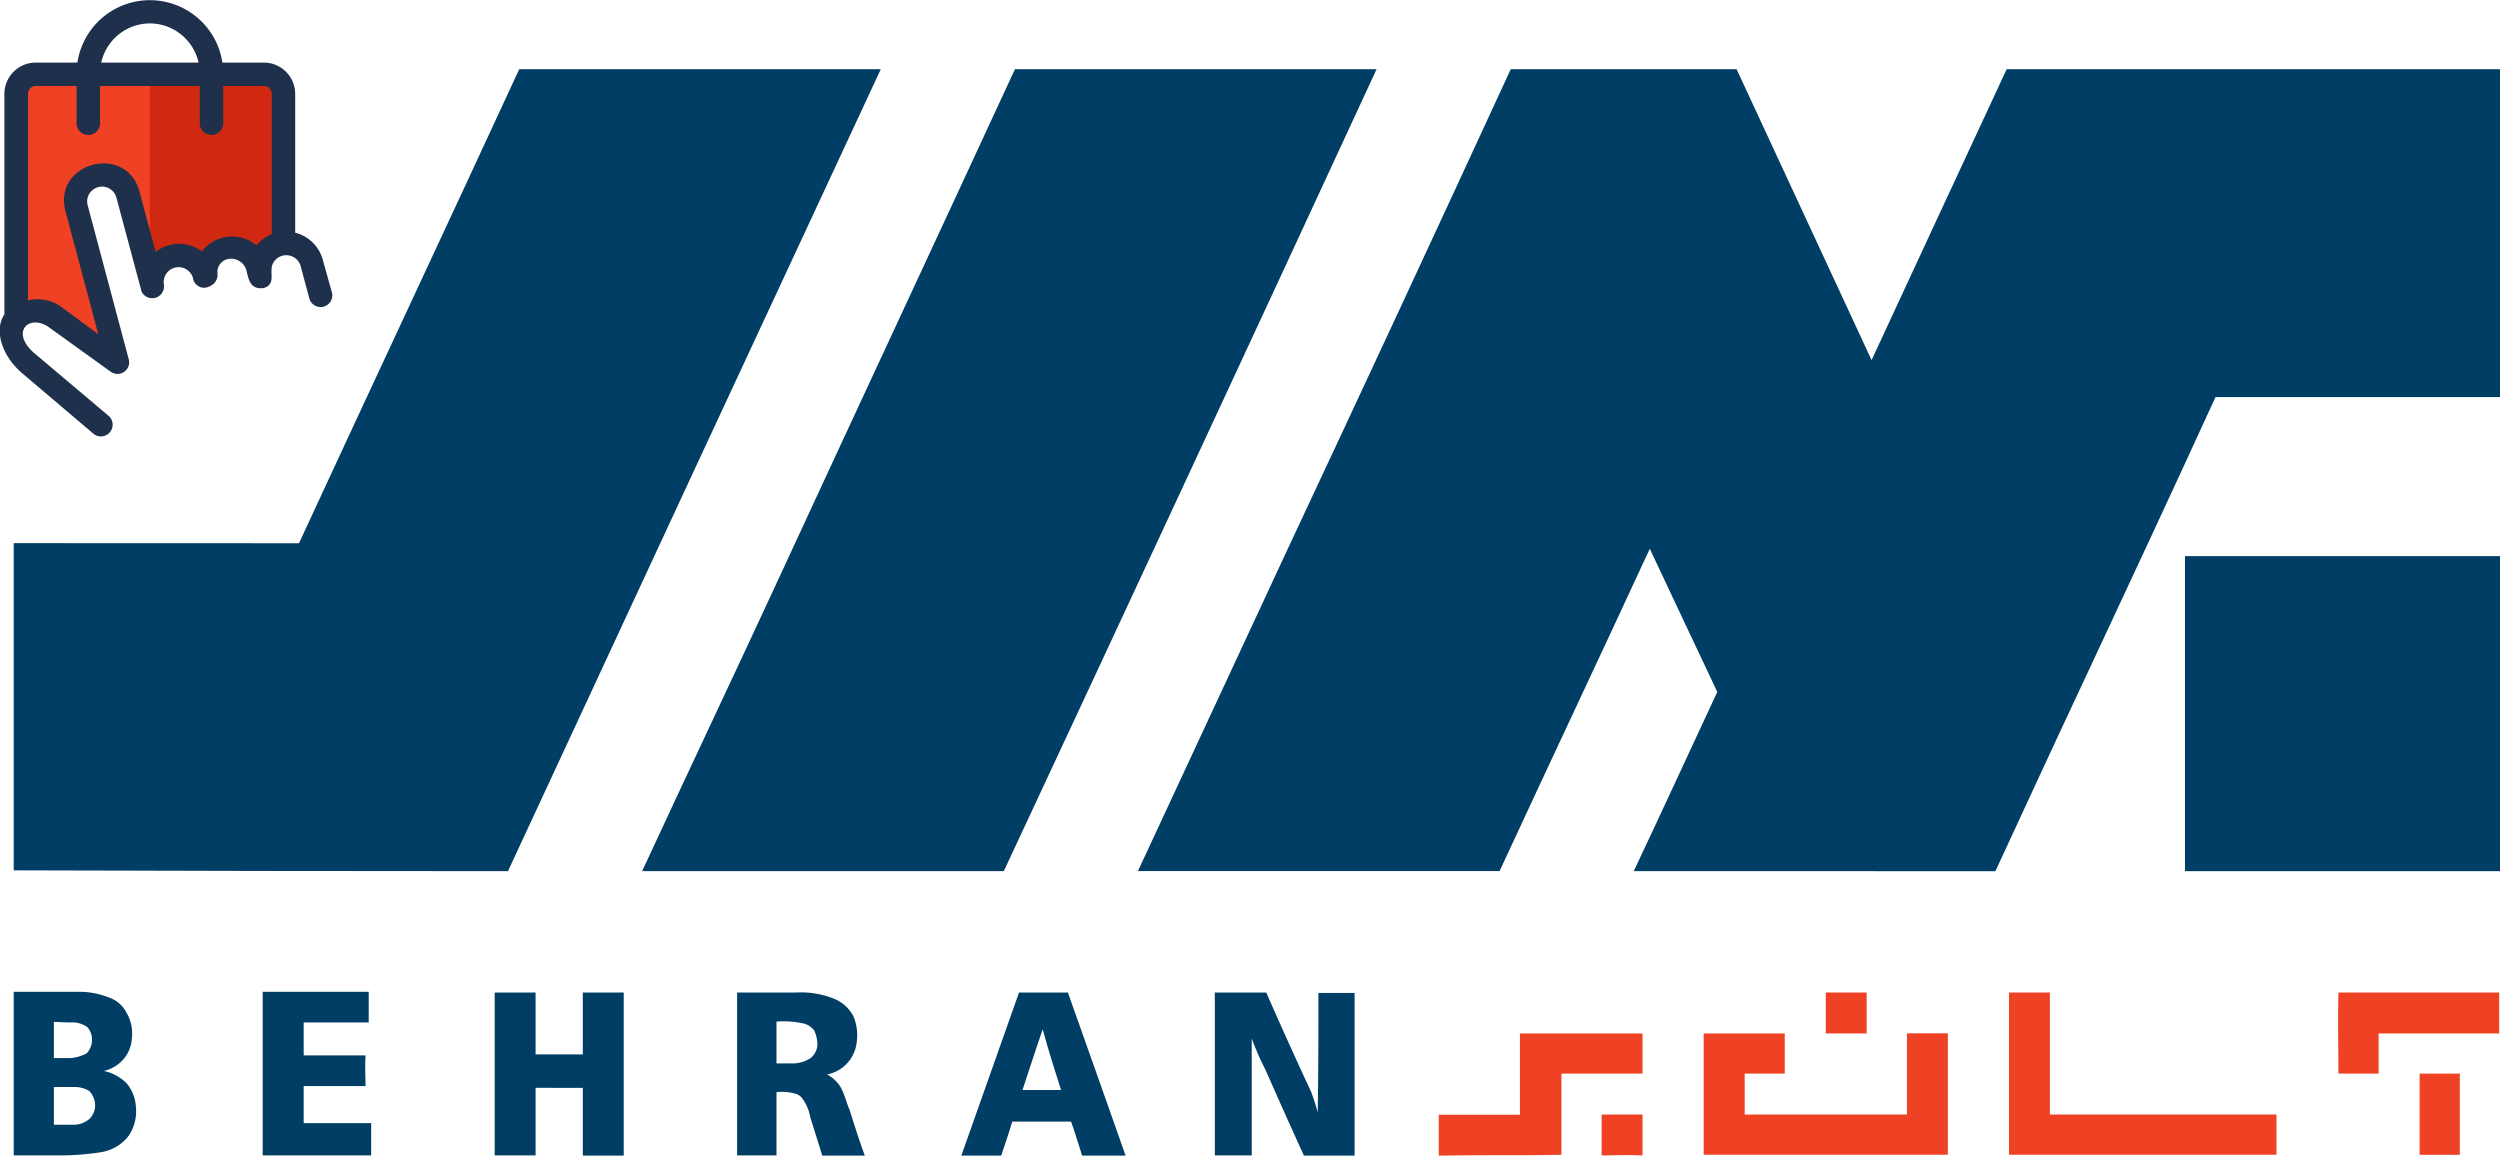 <svg xmlns="http://www.w3.org/2000/svg" viewBox="0 0 244.5 113.02"><defs><style>.cls-1{fill:#003e66;}.cls-2{fill:#ef4123;}.cls-3{fill:#d12811;}.cls-4{fill:#1e304b;}</style></defs><g id="Layer_2" data-name="Layer 2"><g id="Layer_1-2" data-name="Layer 1"><path class="cls-1" d="M29.24,53.13C36.4,37.65,43.63,22.25,50.78,6.77H86.14Q67.87,46,49.68,85.2q-24.16,0-48.34-.08v-32Z"></path><path class="cls-1" d="M99.27,6.77h35.36Q116.48,46,98.17,85.2H62.8c4.4-9.51,8.88-18.94,13.28-28.45,7.7-16.66,15.48-33.32,23.19-50Z"></path><path class="cls-1" d="M147.76,6.77h22.08c4.4,9.51,8.8,18.94,13.2,28.45,4.4-9.51,8.8-18.94,13.21-28.45H244.5V38.83H216.68c-4.32,9.43-8.72,18.86-13.13,28.29-2.82,6-5.58,12-8.4,18.08H159.78c2.75-5.82,5.42-11.63,8.17-17.53-2.2-4.63-4.4-9.35-6.6-14-4.87,10.53-9.82,21-14.69,31.52H111.29q7.3-15.67,14.62-31.44,11-23.46,21.85-47Z"></path><path class="cls-1" d="M213.69,54.39H244.5V85.2H213.69V54.39Z"></path><path class="cls-1" d="M102,100.6c-.7,2-1.33,4-2,6h3.77c-.63-2-1.26-3.93-1.81-6Zm-2.35-3.53h4.79c1.89,5.34,3.77,10.6,5.66,16-1.42-.08-2.83,0-4.25,0-.39-1.18-.7-2.28-1.1-3.38H99c-.32,1.1-.71,2.2-1.1,3.38H94c1.88-5.35,3.77-10.61,5.66-16Z"></path><path class="cls-1" d="M118.84,97.07h5c1.41,3.22,2.9,6.52,4.4,9.74.23.63.47,1.34.63,2,.07-3.92.07-7.78.07-11.7h3.54v16c-1.65-.08-3.3,0-4.95-.08-1.26-2.75-2.52-5.58-3.77-8.41a27.09,27.09,0,0,1-1.34-3.06V113h-3.61v-16Z"></path><path class="cls-1" d="M5.27,110H7.16a2.35,2.35,0,0,0,1.65-.63,1.9,1.9,0,0,0,.47-1.57,2.09,2.09,0,0,0-.55-1.1,2.78,2.78,0,0,0-1.57-.39H5.27V110Zm0-10.06v3.54H6.92A3.93,3.93,0,0,0,8.5,103,2,2,0,0,0,9,101.7a1.82,1.82,0,0,0-.47-1.26A2.56,2.56,0,0,0,6.85,100ZM1.34,113v-16H7.63a7.66,7.66,0,0,1,3,.55A3,3,0,0,1,12.35,99a4,4,0,0,1,.55,2.51,3.45,3.45,0,0,1-.87,2.13,3.58,3.58,0,0,1-1.88,1.1A4.41,4.41,0,0,1,12.43,106a3.9,3.9,0,0,1,.86,2.28,4.18,4.18,0,0,1-.79,2.91,4.3,4.3,0,0,1-2.59,1.49,26.18,26.18,0,0,1-4.32.32Z"></path><path class="cls-1" d="M25.69,113v-16H36.06v3H29.7v3.22h6.05c-.08,1,0,2,0,3H29.7v3.62h6.6V113Z"></path><path class="cls-1" d="M48.38,97.07h4v6.05H57V97.07H61v16H57v-6.68H52.38V113h-4v-16Z"></path><path class="cls-1" d="M75.94,99.89V104h1.73a3.25,3.25,0,0,0,1.65-.55,1.88,1.88,0,0,0,.62-1.18,3.33,3.33,0,0,0-.31-1.49,1.88,1.88,0,0,0-1.18-.71,9,9,0,0,0-2.51-.16Zm-3.85-2.82H77.9a8.55,8.55,0,0,1,3.7.62,3.72,3.72,0,0,1,1.88,1.73,4.83,4.83,0,0,1,.32,2.36,3.6,3.6,0,0,1-2.91,3.3,3.43,3.43,0,0,1,1.33,1.26c.4.71.55,1.49.87,2.2.47,1.49.94,3,1.49,4.48H80.42l-1.18-3.77a4.31,4.31,0,0,0-.71-1.73,1.24,1.24,0,0,0-.71-.55,5,5,0,0,0-1.88-.16V113H72.09v-16Z"></path><path class="cls-2" d="M196.48,97.07h4V109h22.16v3.93H196.48V97.07Z"></path><path class="cls-2" d="M228.7,97.07h15.72v4H232.63V105H228.7c0-2.59-.08-5.26,0-7.93Z"></path><path class="cls-2" d="M178.56,97.07h4v4h-4v-4Z"></path><path class="cls-2" d="M148.7,101.07h11.94V105h-7.93v7.94c-4,.08-7.94,0-12,.08v-4h7.94v-7.94Z"></path><path class="cls-2" d="M166.62,101.07h7.93V105h-3.92v4H186.5v-7.94h4v11.87H166.62V101.07Z"></path><path class="cls-2" d="M236.64,105h3.93v7.94h-3.93V105Z"></path><path class="cls-2" d="M156.64,109h4v4c-1.33-.08-2.67,0-4,0v-4Z"></path><path class="cls-2" d="M26.16,7.84h-23a.65.65,0,0,0-.46.22.9.9,0,0,0-.24.64V29.86l.27-.05A4.06,4.06,0,0,1,6,30.66l4.33,2.53L7,20.93C5.71,16,12.3,14.05,13.61,19l1.62,6a3.78,3.78,0,0,1,1.36-.68,3.87,3.87,0,0,1,3.28.63,3.81,3.81,0,0,1,5.48-.6,3.67,3.67,0,0,1,1.52-1.11V8.7a.9.9,0,0,0-.24-.64A.65.65,0,0,0,26.16,7.84Z"></path><path class="cls-3" d="M26.16,7.84H14.66v15L15.23,25a3.78,3.78,0,0,1,1.36-.68,3.87,3.87,0,0,1,3.28.63,3.81,3.81,0,0,1,5.48-.6,3.67,3.67,0,0,1,1.52-1.11V8.7a.9.9,0,0,0-.24-.64A.65.65,0,0,0,26.16,7.84Z"></path><path class="cls-4" d="M31.57,25.42a3.73,3.73,0,0,0-2.7-2.66V9.24a3.07,3.07,0,0,0-3-3.12H21.75a7.17,7.17,0,0,0-14.18,0H3.43a3.07,3.07,0,0,0-3,3.12v21.5c-1.06,1.6-.21,4.12,1.77,5.79l7,5.94a1.15,1.15,0,0,0,1.48-1.75l-7.3-6.16c-2.35-2-.67-3.83,1.27-2.65l6.17,4.44a1.14,1.14,0,0,0,1.75-1.29l-4-15a1.45,1.45,0,1,1,2.82-.71l2.46,9.18a1.16,1.16,0,0,0,2.17-.76,1.46,1.46,0,0,1,2.85-.59A1.1,1.1,0,0,0,20.5,28a1.21,1.21,0,0,0,.76-1.34,1.31,1.31,0,0,1,1.19-1.35,1.55,1.55,0,0,1,1.66,1.18c.21.81.33,1.82,1.63,1.69,1.39-.37.47-1.65,1-2.5a1.46,1.46,0,0,1,2.68.41l.83,3.09a1.14,1.14,0,1,0,2.21-.59ZM14.66,2.29a4.9,4.9,0,0,1,4.76,3.83H9.9A4.89,4.89,0,0,1,14.66,2.29ZM26.58,22.9A3.66,3.66,0,0,0,25.09,24a3.73,3.73,0,0,0-5.35.59,3.69,3.69,0,0,0-4.52.05l-1.58-5.9c-1.29-4.78-8.51-2.84-7.23,1.94l3.2,12L6.17,30.15a4,4,0,0,0-3.43-.78V9.24a.78.78,0,0,1,.69-.83H7.49v3.53a1.15,1.15,0,1,0,2.29,0V8.41h9.76v3.53a1.15,1.15,0,1,0,2.29,0V8.41h4.06a.78.78,0,0,1,.69.83Z"></path></g></g></svg>